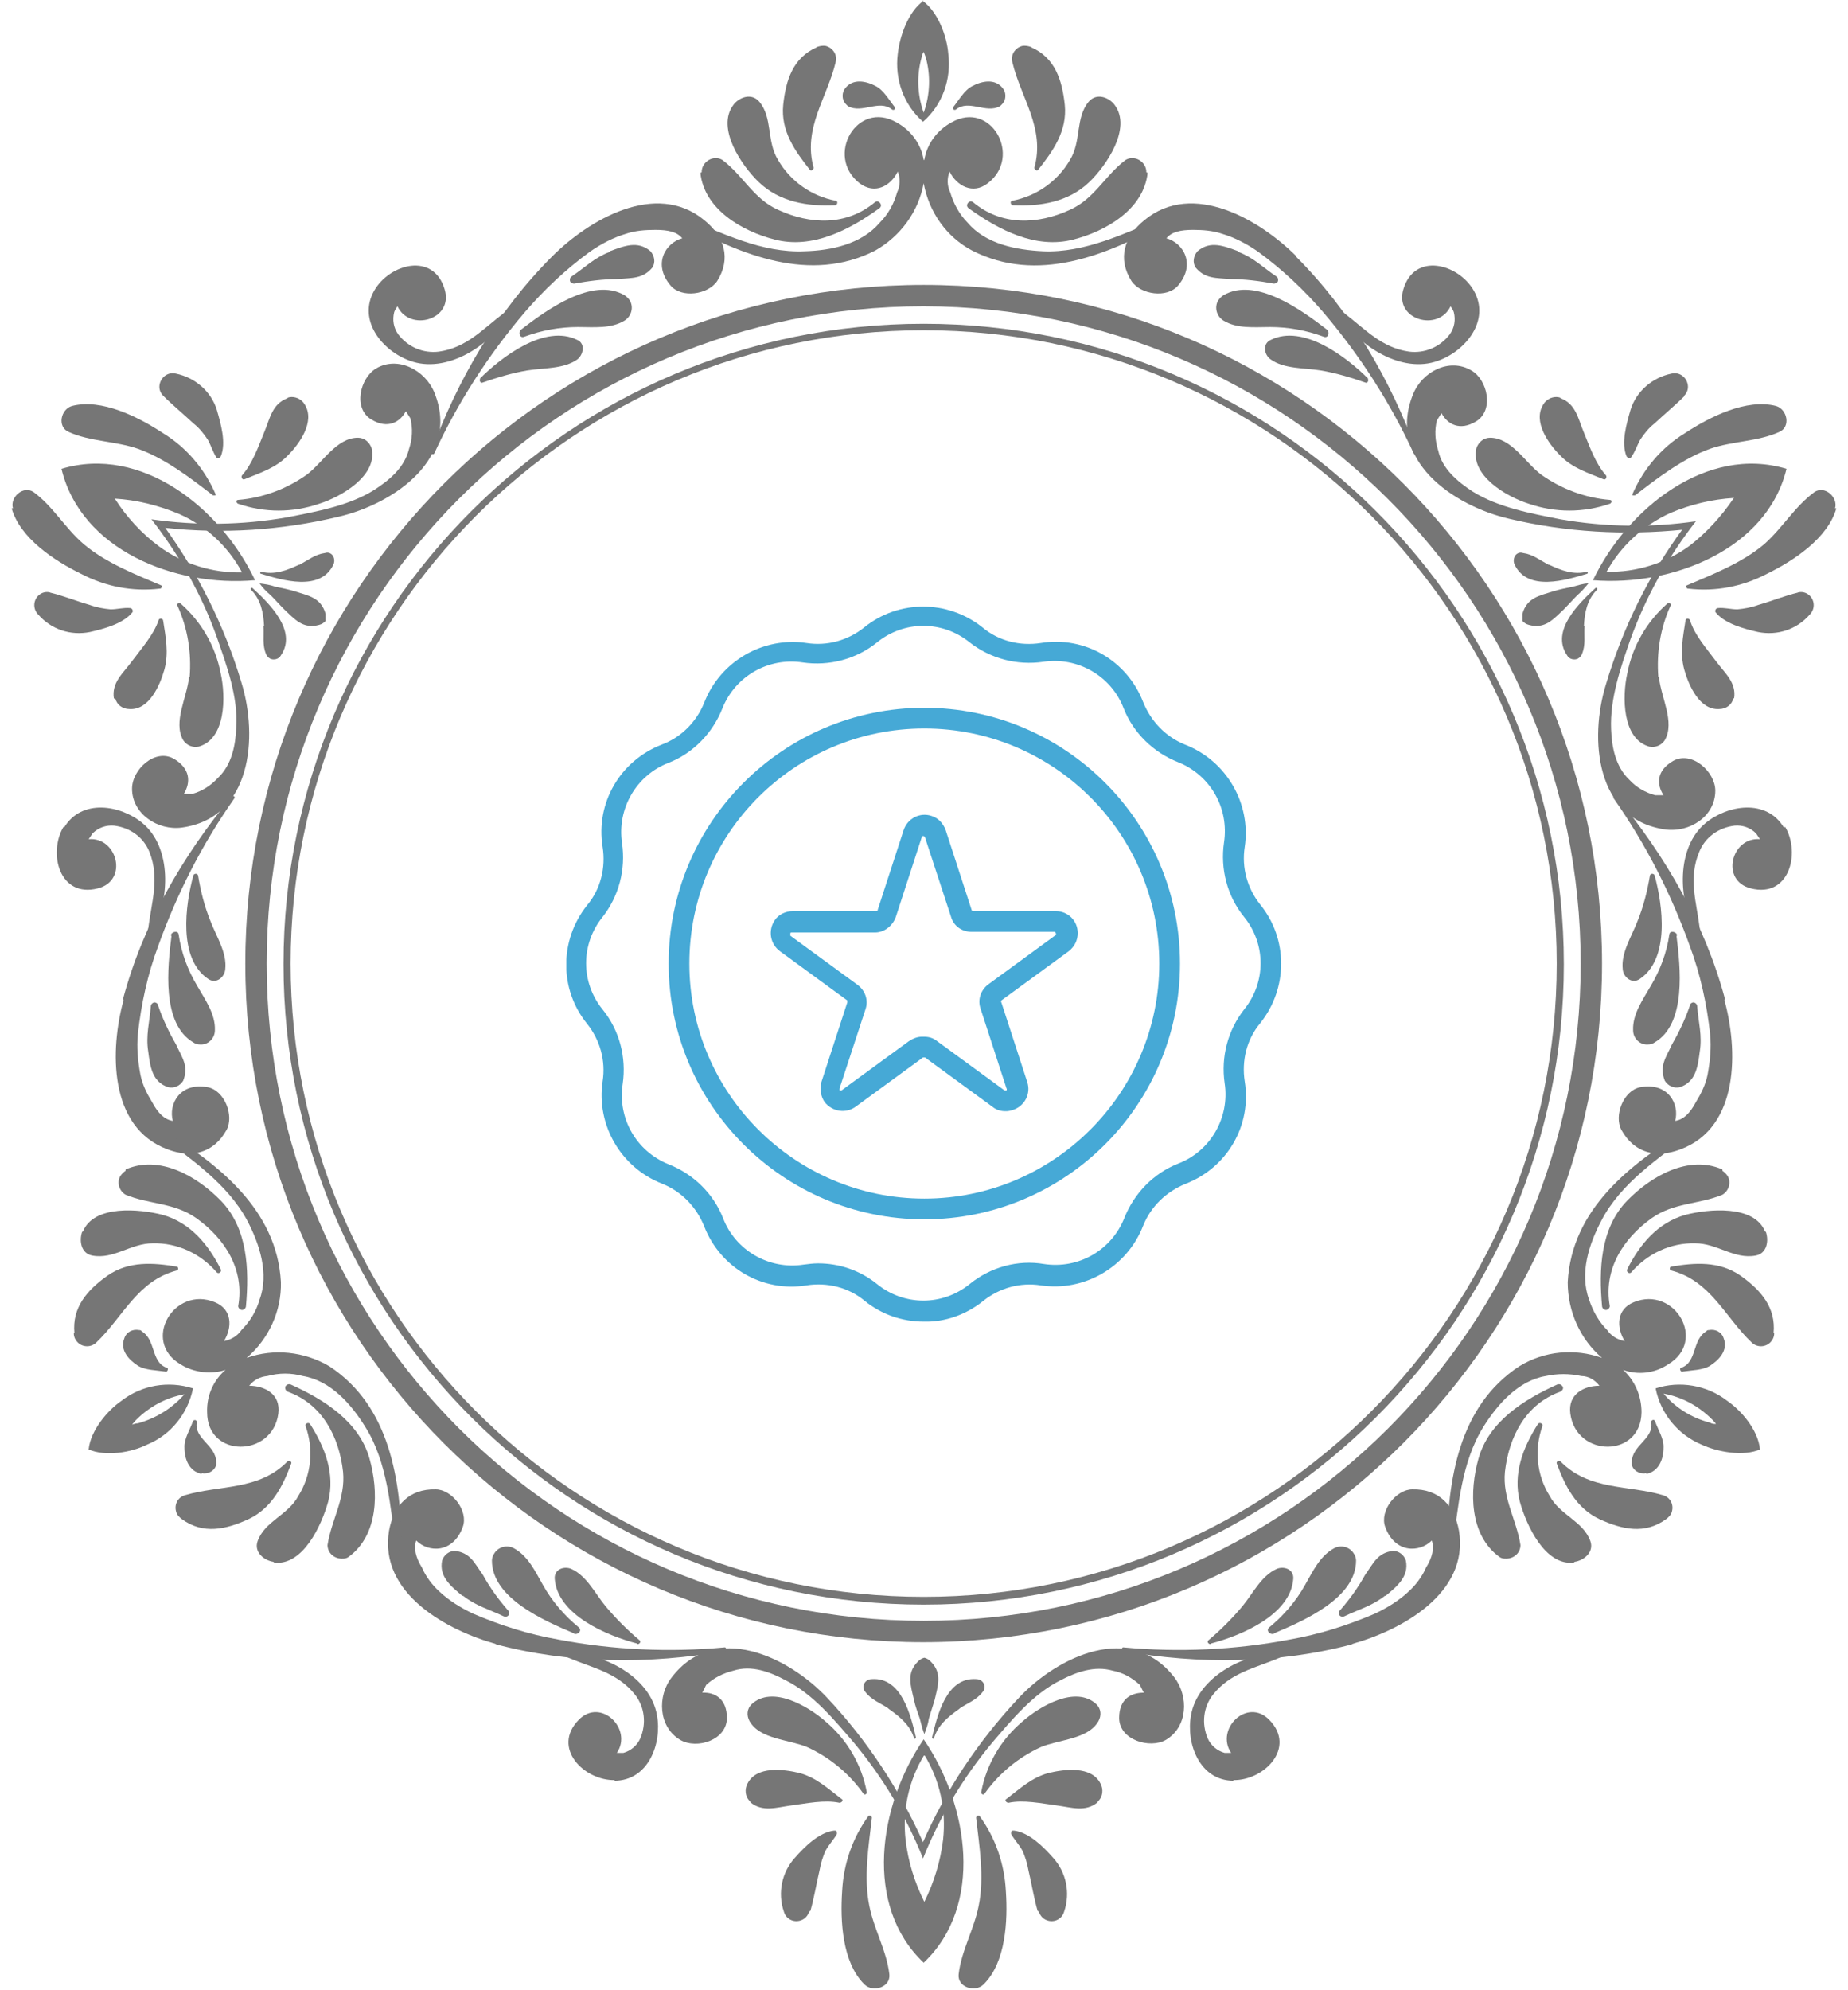 <?xml version="1.0" encoding="UTF-8"?>
<svg xmlns="http://www.w3.org/2000/svg" version="1.1" xmlns:xlink="http://www.w3.org/1999/xlink" viewBox="0 0 285.5 307.3">
  <!-- Generator: Adobe Illustrator 29.2.1, SVG Export Plug-In . SVG Version: 2.1.0 Build 116)  -->
  <defs>
    <style>
      .st0 {
        fill: none;
      }

      .st1 {
        fill: #767676;
      }

      .st2 {
        fill: #46a9d6;
      }

      .st3 {
        clip-path: url(#clippath);
      }
    </style>
    <clipPath id="clippath">
      <rect class="st0" x="87.5" y="93.6" width="110.5" height="110.5"/>
    </clipPath>
  </defs>
  <g id="Frame">
    <g id="Group_878">
      <g id="Group_863">
        <path id="Path_457" class="st1" d="M25.4,81.5c9,1,18.1.4,26.9-1.7,8.6-2,18.9-9.1,14.8-19.2-1.4-3.4-5.6-5.7-9-3.7-2.5,1.5-3.6,6.2-.7,7.9,2.5,1.5,4.4.4,5.3-1.3l.7,1.1c.4,1.6.3,3.2-.2,4.7-.7,2.9-3,4.8-5.3,6.3-3.9,2.5-9,3.4-13.6,4.3-6.9,1.2-13.9,1.3-20.9.3,4.3,5.5,7.8,11.7,10.1,18.2,1.5,4.3,3.3,9.2,3,13.9-.1,2.8-.7,5.8-2.8,7.8-1.1,1.2-2.5,2.1-4,2.5h-1.3c1.1-1.8,1-3.9-1.5-5.4-2.9-1.7-6.5,1.6-6.5,4.6,0,3.9,4,6.5,7.7,6,10.8-1.5,11.8-14,9.2-22.4-2.6-8.7-6.7-16.9-12-24.2"/>
        <path id="Path_458" class="st1" d="M260.1,81.5c-5.4,7.3-9.4,15.5-12,24.2-2.6,8.4-1.6,20.9,9.2,22.4,3.7.5,7.7-2,7.7-6,0-2.9-3.6-6.2-6.5-4.6-2.6,1.5-2.6,3.6-1.5,5.3h-1.3c-1.5-.4-2.9-1.2-4-2.4-2.1-2-2.7-5-2.8-7.8-.2-4.7,1.5-9.6,3-13.9,2.4-6.6,5.8-12.7,10.1-18.2-6.9,1-14,.9-20.9-.3-4.5-.9-9.6-1.8-13.6-4.3-2.3-1.5-4.7-3.5-5.3-6.3-.5-1.5-.6-3.2-.2-4.7l.7-1.1c.9,1.7,2.8,2.8,5.3,1.3,2.9-1.7,1.8-6.5-.7-7.9-3.4-2-7.6.2-9,3.7-4.1,10.1,6.2,17.2,14.8,19.2,8.8,2.1,17.9,2.6,26.9,1.7"/>
        <path id="Path_459" class="st1" d="M142.7,284.7c-3.7-8.3-8.7-15.9-14.9-22.5-6-6.4-17.4-11.8-24-3.2-2.3,2.9-2.1,7.7,1.3,9.7,2.6,1.5,7.2,0,7.2-3.4,0-2.9-1.8-4-3.8-3.9.2-.4.4-.8.6-1.2,1.2-1.1,2.6-1.8,4.2-2.2,2.8-.9,5.7.2,8.1,1.5,4.2,2.1,7.5,6.1,10.5,9.6,4.5,5.4,8.1,11.4,10.7,17.9,2.6-6.5,6.2-12.5,10.7-17.9,3-3.5,6.3-7.5,10.5-9.6,2.5-1.3,5.3-2.3,8.1-1.5,1.6.3,3,1.1,4.2,2.2.2.4.4.8.6,1.2-2,0-3.8,1-3.8,3.9,0,3.4,4.7,4.8,7.2,3.4,3.4-2,3.6-6.7,1.3-9.7-6.7-8.6-18-3.2-24,3.2-6.2,6.6-11.3,14.2-14.9,22.5"/>
        <path id="Path_460" class="st1" d="M17.7,77c3.4.2,6.6,1,9.8,2.3,4.2,1.8,7.7,5,9.9,9.1-4.6.1-9.1-1.3-12.8-4-2.7-2-5-4.5-6.8-7.3M267.8,77c-1.9,2.8-4.2,5.3-6.8,7.3-3.7,2.7-8.2,4.1-12.8,4,2.2-4,5.7-7.2,9.9-9.1,3.1-1.3,6.4-2.1,9.8-2.3M142.8,293.7c-1.5-3-2.5-6.2-2.9-9.6-.5-4.6.5-9.2,2.9-13.1,2.4,3.9,3.4,8.5,2.9,13.1-.4,3.3-1.4,6.6-2.9,9.6M39.4,89.6c-5.3-11.2-17.6-20.9-29.9-17.2,3,12.5,17.5,18.3,29.9,17.2M246.1,89.6c12.3,1,26.9-4.8,29.9-17.2-12.3-3.7-24.6,6.1-29.9,17.2M142.7,268.6c-7,10.2-9.3,25.7,0,34.5,9.3-8.8,7-24.3,0-34.5"/>
        <path id="Path_461" class="st1" d="M46.2,87.2c-1.9.9-3.8,1.6-5.8,1.1,0,0-.2,0-.2.1s0,.2.1.2h0c3.3,1,9.2,2.8,11.2-1.4.3-.6.1-1.4-.4-1.7-.3-.2-.6-.2-.9-.1-1.5.2-2.6,1.1-3.9,1.8"/>
        <path id="Path_462" class="st1" d="M137.3,263.9c1.7,1.2,3.3,2.5,3.9,4.5,0,0,.1.2.2.1,0,0,.1-.1.1-.2-.8-3.4-2.2-9.3-6.8-9-.7,0-1.3.5-1.3,1.2,0,.3.1.6.3.8.9,1.2,2.3,1.7,3.5,2.5"/>
        <path id="Path_463" class="st1" d="M244.7,96.7c.1-2.1.5-4.1,2-5.6.2-.2,0-.4-.2-.3-2.5,2.3-7,6.6-4.4,10.4.3.6,1.1.8,1.7.5.3-.2.5-.4.6-.7.6-1.4.3-2.8.4-4.3"/>
        <path id="Path_464" class="st1" d="M239.3,87.2c1.9.9,3.8,1.6,5.8,1.1,0,0,.2,0,.2.1,0,0,0,.2-.1.2h0c-3.3,1-9.2,2.8-11.2-1.4-.3-.6-.1-1.4.4-1.7.3-.2.6-.2.9-.1,1.5.2,2.6,1.1,3.9,1.8"/>
        <path id="Path_465" class="st1" d="M40.8,96.7c-.1-2.1-.5-4.1-2-5.6-.2-.2,0-.4.2-.3,2.5,2.3,7,6.6,4.4,10.4-.3.6-1.1.8-1.7.5-.3-.2-.5-.4-.6-.7-.6-1.4-.3-2.8-.4-4.3"/>
        <path id="Path_466" class="st1" d="M148.2,263.9c-1.7,1.2-3.3,2.5-3.9,4.5,0,0-.1.2-.2.1,0,0-.1-.1-.1-.2.8-3.4,2.2-9.3,6.8-9,.7,0,1.3.5,1.3,1.2,0,.3-.1.6-.3.8-.9,1.2-2.3,1.7-3.5,2.5"/>
        <path id="Path_467" class="st1" d="M85.3,39.6c-8.5,8.5-14.6,19-18.7,30.2-.1.3.4.5.5.2,3.6-7.8,8.3-15.1,13.9-21.7,3-3.5,6.4-6.7,10.1-9.4,1.7-1.2,3.6-2.2,5.6-2.8,1.5-.5,3-.6,4.6-.6,1.9,0,3.3.3,4.1,1.3-2.6.7-4.6,4-1.8,7.3,1.7,2,5.8,1.4,7.2-.7,2.2-3.5,1.1-6.9-2-9.4-7.5-6.2-17.9,0-23.5,5.6"/>
        <path id="Path_468" class="st1" d="M76.5,253.9c11.6,3.1,23.7,3.1,35.5,1.1.3,0,.2-.6,0-.6-8.6.8-17.3.4-25.7-1.2-4.6-.8-9-2.2-13.2-4-1.9-.9-3.7-2-5.2-3.4-1.1-1-2.1-2.3-2.7-3.7-1-1.6-1.3-3-.9-4.2,1.9,1.9,5.7,2,7.2-2.1.9-2.5-1.7-5.8-4.2-5.8-4.1-.1-6.5,2.5-7.2,6.4-1.6,9.7,9,15.4,16.6,17.5"/>
        <path id="Path_469" class="st1" d="M266.5,154.3c-3.1-11.6-9.2-22.1-16.8-31.3-.2-.2-.6,0-.4.3,5,7.1,8.9,14.8,11.8,22.9,1.6,4.3,2.6,8.9,3.1,13.5.2,2.1,0,4.2-.4,6.3-.3,1.5-1,2.9-1.8,4.2-.9,1.7-1.9,2.7-3.2,2.9.7-2.6-1.1-6-5.4-5.2-2.6.5-4.1,4.4-2.9,6.6,2,3.6,5.4,4.4,9.1,3,9.2-3.4,8.9-15.5,6.8-23.1"/>
        <path id="Path_470" class="st1" d="M200.2,39.6c8.5,8.5,14.6,19,18.7,30.2.1.3-.4.5-.5.2-3.6-7.8-8.3-15.1-13.9-21.7-3-3.5-6.4-6.7-10.1-9.4-1.7-1.2-3.6-2.2-5.6-2.8-1.5-.5-3-.6-4.5-.6-1.9,0-3.3.3-4.1,1.3,2.6.7,4.6,4,1.8,7.3-1.7,2-5.8,1.4-7.2-.7-2.2-3.5-1.1-6.9,2-9.4,7.5-6.2,17.9,0,23.5,5.6"/>
        <path id="Path_471" class="st1" d="M19,154.3c3.1-11.6,9.2-22.1,16.8-31.3.2-.2.6,0,.4.3-5,7.1-8.9,14.8-11.8,22.9-1.6,4.3-2.6,8.9-3.1,13.5-.2,2.1,0,4.2.4,6.3.3,1.5,1,2.9,1.8,4.2.9,1.7,1.9,2.7,3.2,2.9-.7-2.6,1.1-6,5.4-5.2,2.6.5,4.1,4.4,2.9,6.6-2,3.6-5.4,4.4-9.1,3-9.2-3.4-8.9-15.5-6.8-23.1"/>
        <path id="Path_472" class="st1" d="M209,253.9c-11.6,3.1-23.7,3.1-35.5,1.1-.3,0-.2-.6,0-.6,8.6.8,17.3.4,25.7-1.2,4.6-.8,9-2.2,13.2-4,1.9-.9,3.7-2,5.2-3.4,1.1-1,2.1-2.3,2.7-3.7,1-1.6,1.3-3,.9-4.2-1.9,1.9-5.7,2-7.2-2.1-.9-2.5,1.7-5.8,4.2-5.8,4.1-.1,6.5,2.5,7.2,6.4,1.6,9.7-9,15.4-16.6,17.5"/>
        <path id="Path_473" class="st1" d="M142.7,24.7c-.4-2.5-2-4.6-4.2-5.8-6.1-3.5-11.1,5.2-5.7,9.4,2.4,1.8,4.8.4,5.9-1.8.4,1,.4,2.2-.1,3.2-.5,1.8-1.4,3.4-2.7,4.7-2.8,3.3-7.5,4.3-11.6,4.4-6.6.3-12.7-2.8-18.6-5.2-.5-.2-.8.6-.3.8,9.1,5,19.8,9.4,29.8,4.3,3.9-2.2,6.7-6,7.5-10.4.8,4.4,3.5,8.3,7.5,10.4,10,5.1,20.7.8,29.8-4.3.4-.2.1-1-.3-.8-5.9,2.4-12.1,5.5-18.6,5.2-4.1-.2-8.8-1.1-11.6-4.4-1.3-1.3-2.2-3-2.7-4.7-.5-1-.5-2.2-.1-3.2,1.1,2.2,3.6,3.6,5.9,1.8,5.4-4.1.5-12.9-5.6-9.4-2.2,1.2-3.8,3.3-4.2,5.8"/>
        <path id="Path_474" class="st1" d="M250.6,211.5c2.4.9,5,.6,7.1-.8,6.1-3.6,1-12.2-5.3-9.6-2.7,1.1-2.7,3.9-1.4,6-1.1-.2-2.1-.8-2.7-1.7-1.3-1.3-2.2-2.9-2.8-4.7-1.5-4.1,0-8.6,1.9-12.2,3-5.8,8.8-9.6,13.9-13.5.4-.3-.1-.9-.5-.7-8.9,5.4-18,12.4-18.6,23.7,0,4.5,1.9,8.8,5.3,11.7-4.2-1.5-8.9-1.1-12.8,1.3-9.4,6.2-11,17.5-11.2,28,0,.5.8.6.9.1.9-6.3,1.3-13.2,4.8-18.8,2.2-3.5,5.4-7.1,9.6-7.8,1.8-.4,3.7-.4,5.5,0,1.1,0,2.1.6,2.8,1.5-2.4,0-4.9,1.3-4.5,4.3.9,6.8,10.9,6.9,11-.2,0-2.5-1-4.9-2.9-6.6"/>
        <path id="Path_475" class="st1" d="M34.9,211.5c-1.9,1.6-3,4-2.9,6.6,0,7.1,10.1,7,11,.2.4-3-2.1-4.3-4.5-4.3.7-.9,1.7-1.4,2.8-1.5,1.8-.5,3.7-.5,5.5,0,4.3.7,7.5,4.4,9.6,7.8,3.5,5.5,3.9,12.5,4.8,18.8,0,.5.9.4.9-.1-.2-10.4-1.8-21.8-11.2-28-3.9-2.3-8.6-2.8-12.8-1.3,3.4-2.9,5.4-7.2,5.3-11.7-.6-11.2-9.7-18.3-18.6-23.7-.4-.3-.9.4-.5.7,5,3.9,10.8,7.7,13.9,13.5,1.9,3.6,3.4,8.2,1.9,12.2-.5,1.8-1.5,3.4-2.8,4.7-.6.9-1.6,1.5-2.7,1.7,1.3-2.1,1.3-4.9-1.4-6-6.3-2.6-11.4,6-5.3,9.6,2.1,1.3,4.8,1.6,7.1.8"/>
        <path id="Path_476" class="st1" d="M142.7.1c-2.4,1.7-3.7,5.5-4,8.2-.5,3.9.9,7.9,3.9,10.5,0,0,0,0,0,0,0,0,0,0,0,0,3-2.6,4.4-6.6,3.9-10.5-.2-2.7-1.6-6.5-4-8.2M271.9,223.8c-.3-3-2.9-6-5.1-7.5-3.1-2.4-7.3-3.1-11-1.9,0,0,0,0,0,0,0,0,0,0,0,.1.8,3.9,3.5,7.1,7.1,8.6,2.4,1.1,6.4,1.9,9.1.7M13.6,223.8c2.7,1.2,6.7.5,9.1-.7,3.7-1.5,6.3-4.8,7.1-8.6,0,0,0,0,0-.1,0,0,0,0,0,0-3.8-1.2-7.9-.5-11,1.9-2.2,1.5-4.8,4.6-5.1,7.5M142.7,17.4c-1-2.8-1.1-5.8-.3-8.6,0-.3.2-.6.3-.8.1.3.2.5.3.8.8,2.8.7,5.8-.3,8.6M256.9,215.2c2.9.5,5.5,1.9,7.6,4,.2.2.4.4.6.7-.3,0-.6,0-.9-.2-2.8-.7-5.4-2.3-7.3-4.6M28.6,215.2c-1.9,2.2-4.4,3.8-7.3,4.6-.3,0-.6.1-.9.2.2-.2.4-.5.6-.7,2.1-2.1,4.7-3.5,7.6-4"/>
        <path id="Path_477" class="st1" d="M130.7,13.5c-.7.7-.7,1.9,0,2.6,0,0,.2.2.3.3,2.2,1.2,4.8-1.1,6.8.5.1.1.3.1.4,0,.1-.1.1-.3,0-.4-.8-1-1.7-2.6-2.9-3.2-1.5-.8-3.5-1.2-4.7.3"/>
        <path id="Path_478" class="st1" d="M31.2,227.5c1,.2,2-.4,2.2-1.3,0-.1,0-.3,0-.4,0-2.6-3.4-3.6-3-6.1,0-.2,0-.3-.2-.4-.2,0-.3,0-.4.2-.4,1.2-1.4,2.7-1.3,4.1,0,1.7.7,3.6,2.6,4"/>
        <path id="Path_479" class="st1" d="M266.3,206.7c-.3-1-1.3-1.5-2.3-1.3-.1,0-.3,0-.4.2-2.2,1.3-1.4,4.7-3.8,5.6-.2,0-.3.2-.2.4s.2.3.4.2c1.3-.2,3.1-.2,4.2-.9,1.4-.9,2.8-2.4,2.1-4.2"/>
        <path id="Path_480" class="st1" d="M154.8,13.5c.7.7.7,1.9,0,2.6,0,0-.2.2-.3.3-2.2,1.2-4.8-1.1-6.8.5-.1.1-.3.1-.4,0-.1-.1-.1-.3,0-.4.8-1,1.7-2.6,2.9-3.2,1.5-.8,3.5-1.2,4.7.3"/>
        <path id="Path_481" class="st1" d="M19.2,206.7c.3-1,1.3-1.5,2.3-1.3.1,0,.3,0,.4.2,2.2,1.3,1.4,4.7,3.8,5.6.2,0,.3.2.2.4s-.2.3-.4.2c-1.3-.2-3.1-.2-4.2-.9-1.4-.9-2.8-2.4-2.1-4.2"/>
        <path id="Path_482" class="st1" d="M254.3,227.5c-1,.2-2-.4-2.2-1.3,0-.1,0-.3,0-.4,0-2.6,3.4-3.6,3-6.1,0-.2,0-.3.2-.4s.3,0,.4.2h0c.4,1.2,1.4,2.7,1.3,4.1,0,1.7-.7,3.6-2.6,4"/>
        <path id="Path_483" class="st1" d="M108.2,26.7c.6,5.6,6.4,9,11.5,10.3,5.8,1.5,11.5-1.5,16.1-4.8.3-.2.4-.5.2-.8-.2-.3-.5-.4-.8-.2,0,0,0,0,0,0-4.4,3.7-10,3.5-15,1.2-3.8-1.7-5.4-5.3-8.6-7.7-1-.6-2.3-.2-2.9.8-.2.3-.3.7-.3,1.1"/>
        <path id="Path_484" class="st1" d="M53.9,240.4c4.6-3.4,4.6-10.1,3.2-15.1-1.6-5.8-7.1-9.2-12.2-11.5-.3-.1-.6,0-.8.3-.1.3,0,.6.3.8,0,0,0,0,0,0,5.4,1.9,8,7,8.6,12.4.4,4.1-1.8,7.4-2.4,11.3,0,1.2,1,2.1,2.2,2.1.4,0,.7,0,1.1-.3"/>
        <path id="Path_485" class="st1" d="M266.1,180.6c-5.2-2.3-11,1-14.7,4.8-4.2,4.3-4.4,10.7-3.9,16.3,0,.3.3.6.6.6.3,0,.6-.3.6-.6,0,0,0,0,0,0-1-5.6,2-10.4,6.5-13.6,3.4-2.4,7.3-2.1,10.9-3.6,1-.6,1.4-1.9.8-2.9-.2-.3-.5-.6-.8-.8"/>
        <path id="Path_486" class="st1" d="M177.3,26.7c-.6,5.6-6.4,9-11.5,10.3-5.8,1.5-11.5-1.5-16.1-4.8-.3-.2-.4-.5-.2-.8s.5-.4.8-.2c0,0,0,0,0,0,4.4,3.7,10,3.5,15,1.2,3.8-1.7,5.4-5.3,8.6-7.7,1-.6,2.3-.2,2.9.8.2.3.3.7.3,1.1"/>
        <path id="Path_487" class="st1" d="M19.4,180.6c5.2-2.3,11,1,14.7,4.8,4.2,4.3,4.4,10.7,3.9,16.3,0,.3-.3.6-.6.6s-.6-.3-.6-.6c0,0,0,0,0,0,1-5.6-2-10.4-6.5-13.6-3.4-2.4-7.3-2.1-10.9-3.6-1-.6-1.4-1.9-.8-2.9.2-.3.5-.6.8-.8"/>
        <path id="Path_488" class="st1" d="M231.6,240.4c-4.6-3.4-4.6-10.1-3.2-15.1,1.6-5.8,7.1-9.2,12.2-11.5.3-.1.6,0,.8.3s0,.6-.3.8c0,0,0,0,0,0-5.4,1.9-8,7-8.6,12.4-.4,4.1,1.8,7.4,2.4,11.3,0,1.2-1,2.1-2.2,2.1-.4,0-.7,0-1.1-.3"/>
        <path id="Path_489" class="st1" d="M129.2,31.1s0,0,0,0c0,0,0,0,0,0,0,0,0,0,0,0,0,0,0,0,0,0"/>
        <path id="Path_490" class="st1" d="M47.2,220s0,0,0,0c0,0,0,0,0,0s0,0,0,0c0,0,0,0,0,0"/>
        <path id="Path_491" class="st1" d="M251.8,196.6s0,0,0,0c0,0,0,0,0,0h0s0,0,0,0c0,0,0,0,0,0"/>
        <path id="Path_492" class="st1" d="M156.3,31.1s0,0,0,0c0,0,0,0,0,0,0,0,0,0,0,0,0,0,0,0,0,0"/>
        <path id="Path_493" class="st1" d="M33.7,196.6s0,0,0,0c0,0,0,0,0,0h0s0,0,0,0c0,0,0,0,0,0"/>
        <path id="Path_494" class="st1" d="M238.3,220s0,0,0,0c0,0,0,0,0,0s0,0,0,0c0,0,0,0,0,0"/>
        <path id="Path_495" class="st1" d="M113.3,16.2c-2.7,3.6,1.3,9.4,3.9,11.9,3.2,3.1,7.6,3.8,11.8,3.6.4,0,.5-.7.1-.7-3.7-.7-7-3-8.9-6.3-1.8-2.9-.8-6.5-2.9-9-1.2-1.4-3.1-.7-4,.5"/>
        <path id="Path_496" class="st1" d="M42.3,241.3c4.5.6,7.4-5.8,8.4-9.4,1.1-4.3-.5-8.4-2.8-12-.2-.3-.8-.1-.7.3,1.3,3.6.9,7.6-1.1,10.8-1.6,3-5.2,3.9-6.3,7-.6,1.7,1,3,2.5,3.2"/>
        <path id="Path_497" class="st1" d="M272.7,190.2c-1.7-4.2-8.8-3.5-12.3-2.6-4.3,1.2-7.1,4.6-9,8.4-.2.4.3.8.6.5,2.5-2.9,6.1-4.6,9.9-4.5,3.4,0,6,2.5,9.3,1.9,1.8-.3,2.1-2.3,1.6-3.7"/>
        <path id="Path_498" class="st1" d="M172.2,16.2c2.7,3.6-1.3,9.4-3.9,11.9-3.2,3.1-7.6,3.8-11.8,3.6-.4,0-.5-.7-.1-.7,3.7-.7,7-3,8.9-6.3,1.8-2.9.8-6.5,2.9-9,1.2-1.4,3.1-.7,4,.5"/>
        <path id="Path_499" class="st1" d="M12.8,190.2c1.7-4.2,8.8-3.5,12.3-2.6,4.3,1.2,7.1,4.6,9,8.4.2.4-.3.8-.6.5-2.5-2.9-6.1-4.6-9.9-4.5-3.4,0-6,2.5-9.3,1.9-1.8-.3-2.1-2.3-1.6-3.7"/>
        <path id="Path_500" class="st1" d="M243.2,241.3c-4.5.6-7.4-5.8-8.4-9.4-1.1-4.3.5-8.4,2.8-12,.2-.3.8-.1.7.3-1.3,3.6-.9,7.6,1.1,10.8,1.6,3,5.2,3.9,6.3,7,.6,1.7-1,3-2.5,3.2"/>
        <path id="Path_501" class="st1" d="M123.7,24.5s0,0,0,0c0,0,0,0,0,0,0,0,0,0,0,0,0,0,0,0,0,0"/>
        <path id="Path_502" class="st1" d="M44.3,228.1s0,0,0,0c0,0,0,0,0,0h0s0,0,0,0c0,0,0,0,0,0"/>
        <path id="Path_503" class="st1" d="M260.3,195.1s0,0,0,0c0,0,0,0,0,0h0s0,0,0,0c0,0,0,0,0,0"/>
        <path id="Path_504" class="st1" d="M161.8,24.5s0,0,0,0c0,0,0,0,0,0,0,0,0,0,0,0,0,0,0,0,0,0"/>
        <path id="Path_505" class="st1" d="M25.2,195.1s0,0,0,0c0,0,0,0,0,0h0s0,0,0,0c0,0,0,0,0,0"/>
        <path id="Path_506" class="st1" d="M241.2,228.1s0,0,0,0c0,0,0,0,0,0h0s0,0,0,0c0,0,0,0,0,0"/>
        <path id="Path_507" class="st1" d="M126.2,7.3c-3.7,1.6-4.8,5.1-5.2,8.9-.4,4,1.8,7.1,4.1,10,.2.3.6,0,.6-.3-1.7-6.1,2.1-10.8,3.4-16.3.3-1.1-.4-2.2-1.5-2.5-.5-.1-1,0-1.5.2"/>
        <path id="Path_508" class="st1" d="M28.1,234.6c3.3,2.4,6.8,1.6,10.3,0,3.6-1.7,5.3-5.1,6.6-8.6.1-.3-.3-.5-.6-.3-4.4,4.5-10.4,3.6-15.8,5.2-1.1.3-1.7,1.4-1.4,2.5.1.5.5.9.9,1.2"/>
        <path id="Path_509" class="st1" d="M274,205.9c.4-4-2-6.7-5.1-8.9-3.3-2.3-7.1-2-10.7-1.4-.3,0-.3.6,0,.6,6.1,1.6,8.3,7.2,12.4,11.1.8.8,2.1.8,2.9,0,.4-.4.6-.9.6-1.4"/>
        <path id="Path_510" class="st1" d="M159.3,7.3c3.7,1.6,4.8,5.1,5.2,8.9.4,4-1.8,7.1-4.1,10-.2.3-.6,0-.6-.3,1.7-6.1-2.1-10.8-3.4-16.3-.3-1.1.4-2.2,1.5-2.5.5-.1,1,0,1.5.2"/>
        <path id="Path_511" class="st1" d="M11.5,205.9c-.4-4,2-6.7,5.1-8.9,3.3-2.3,7.1-2,10.7-1.4.3,0,.3.6,0,.6-6.1,1.6-8.3,7.2-12.4,11.1-.8.8-2.1.8-2.9,0-.4-.4-.6-.9-.6-1.4"/>
        <path id="Path_512" class="st1" d="M257.4,234.6c-3.3,2.4-6.8,1.6-10.3,0-3.6-1.7-5.3-5.1-6.6-8.6-.1-.3.3-.5.6-.3,4.4,4.5,10.4,3.6,15.8,5.2,1.1.3,1.7,1.4,1.4,2.5-.1.5-.5.9-.9,1.2"/>
        <path id="Path_513" class="st1" d="M57.8,44.9c-2.6,4.6,1.3,9.3,5.5,10.8,5.6,2.1,12.4-2.3,15.1-6.9.2-.3-.2-.7-.5-.5-3.3,2.5-5.8,5.4-10.1,6-2.4.3-4.8-.7-6.3-2.7-.7-1-.9-2.2-.6-3.4.1-.3.3-.6.5-.9,1.9,4,8.7,2.1,7.3-2.6-1.7-5.8-8.5-4-10.9.2"/>
        <path id="Path_514" class="st1" d="M94.9,275c5.3,0,7.4-5.8,6.6-10.1-1-5.9-8.2-9.6-13.6-9.6-.2,0-.3.2-.3.4,0,.1,0,.2.2.3,3.8,1.6,7.6,2.3,10.3,5.7,1.5,1.9,1.8,4.5.8,6.8-.5,1.1-1.5,1.9-2.6,2.2-.3,0-.7,0-1,0,2.5-3.7-2.5-8.6-5.9-5.1-4.2,4.3.8,9.4,5.6,9.3"/>
        <path id="Path_515" class="st1" d="M275.6,127.8c-2.7-4.5-8.7-3.5-12.1-.7-4.6,3.8-4.2,11.9-1.6,16.6.1.2.3.2.5,0,.1,0,.2-.2.2-.3-.5-4.1-1.8-7.7-.1-11.8.9-2.3,3-3.8,5.5-4.1,1.2-.1,2.4.3,3.3,1.2.2.3.4.6.6.9-4.4-.4-6.2,6.4-1.4,7.6,5.9,1.5,7.7-5.4,5.3-9.5"/>
        <path id="Path_516" class="st1" d="M227.7,44.9c2.6,4.6-1.3,9.3-5.5,10.8-5.6,2.1-12.4-2.3-15.1-6.9-.2-.3.2-.7.5-.5,3.3,2.5,5.8,5.4,10.1,6,2.4.3,4.8-.7,6.3-2.7.7-1,.9-2.2.6-3.4-.1-.3-.3-.6-.5-.9-1.9,4-8.7,2.1-7.3-2.6,1.7-5.8,8.5-4,10.9.2"/>
        <path id="Path_517" class="st1" d="M9.9,127.8c2.7-4.5,8.7-3.5,12.1-.7,4.6,3.8,4.2,11.9,1.6,16.6-.1.2-.3.2-.5,0-.1,0-.2-.2-.2-.3.5-4.1,1.8-7.7.2-11.8-.9-2.3-3-3.8-5.5-4.1-1.2-.1-2.4.3-3.3,1.2-.2.3-.4.6-.6.9,4.4-.4,6.2,6.4,1.4,7.6-5.9,1.5-7.7-5.4-5.3-9.5"/>
        <path id="Path_518" class="st1" d="M190.6,275c-5.3,0-7.4-5.8-6.6-10.1,1-5.9,8.2-9.6,13.6-9.6.2,0,.3.2.3.4,0,.1,0,.2-.2.3-3.8,1.6-7.6,2.3-10.3,5.7-1.5,1.9-1.8,4.5-.8,6.8.5,1.1,1.5,1.9,2.6,2.2.3,0,.7,0,1,0-2.5-3.7,2.5-8.6,5.9-5.1,4.2,4.3-.8,9.4-5.6,9.3"/>
        <path id="Path_519" class="st1" d="M47.4,73.3c-3.1,2.2-6.8,3.6-10.6,3.9-.4,0-.3.5,0,.6,4.1,1.4,8.4,1.4,12.5,0,3.5-1.1,9.1-4.4,8.1-8.6-.3-.9-1.1-1.6-2.1-1.6-3.3,0-5.4,3.8-7.9,5.7"/>
        <path id="Path_520" class="st1" d="M124.7,269.8c3.5,1.6,6.5,4.1,8.7,7.2.2.3.6,0,.5-.3-.8-4.2-3-8-6.3-10.8-2.7-2.4-8.3-5.7-11.5-2.7-.7.7-.8,1.7-.3,2.6,1.6,2.8,6,2.8,8.9,4"/>
        <path id="Path_521" class="st1" d="M256.2,104.6c-.3-3.8.3-7.6,1.9-11.1.1-.3-.3-.5-.5-.3-3.2,2.8-5.4,6.6-6.2,10.8-.8,3.6-.8,10.1,3.4,11.3.9.2,1.9-.2,2.4-1,1.6-2.8-.6-6.6-.9-9.7"/>
        <path id="Path_522" class="st1" d="M238.1,73.3c3.1,2.2,6.8,3.6,10.6,3.9.4,0,.3.5,0,.6-4.1,1.4-8.4,1.4-12.5,0-3.5-1.1-9.1-4.4-8.1-8.6.3-.9,1.1-1.6,2.1-1.6,3.3,0,5.4,3.8,7.9,5.7"/>
        <path id="Path_523" class="st1" d="M29.3,104.6c.3-3.8-.3-7.6-1.9-11.1-.1-.3.3-.5.5-.3,3.2,2.8,5.4,6.6,6.2,10.8.8,3.6.8,10.1-3.4,11.3-.9.2-1.9-.2-2.4-1-1.6-2.8.6-6.6.9-9.7"/>
        <path id="Path_524" class="st1" d="M160.8,269.8c-3.5,1.6-6.5,4.1-8.7,7.2-.2.3-.6,0-.5-.3.8-4.2,3-8,6.3-10.8,2.7-2.4,8.3-5.7,11.5-2.7.7.7.8,1.7.3,2.6-1.6,2.8-6,2.8-8.9,4"/>
        <path id="Path_525" class="st1" d="M11.1,62.7c-1.7.5-2.3,3.2-.5,4,3.3,1.5,7.2,1.4,10.7,2.6,4.2,1.5,8.1,4.5,11.6,7.2.1,0,.3,0,.4,0,0,0,0-.1,0-.2-1.7-3.9-4.5-7.2-8.1-9.4-3.8-2.5-9.5-5.4-14.1-4.2"/>
        <path id="Path_526" class="st1" d="M133.6,306.5c1.3,1.2,4,.4,3.8-1.6-.4-3.6-2.4-7-3.1-10.6-.9-4.4-.1-9.2.4-13.6,0-.1-.1-.3-.3-.3,0,0-.1,0-.2,0-2.5,3.4-3.9,7.5-4.1,11.7-.3,4.5,0,10.9,3.4,14.3"/>
        <path id="Path_527" class="st1" d="M283.5,78.5c.5-1.7-1.6-3.6-3.2-2.5-3,2.2-4.9,5.5-7.7,8-3.4,2.9-8,4.7-12,6.4-.1,0-.2.2,0,.4,0,0,0,.1.2.1,4.2.5,8.4-.3,12.2-2.3,4.1-2,9.4-5.5,10.7-10.1"/>
        <path id="Path_528" class="st1" d="M274.4,62.7c1.7.5,2.3,3.2.5,4-3.3,1.5-7.2,1.4-10.7,2.6-4.2,1.5-8.1,4.5-11.6,7.2-.1,0-.3,0-.4,0,0,0,0-.1,0-.2,1.7-3.9,4.5-7.2,8.1-9.4,3.8-2.5,9.5-5.4,14.1-4.2"/>
        <path id="Path_529" class="st1" d="M2,78.5c-.5-1.7,1.6-3.6,3.2-2.5,3,2.2,4.8,5.5,7.7,8,3.4,2.9,8,4.7,12,6.4.1,0,.2.2,0,.4,0,0,0,.1-.2.1-4.2.5-8.4-.3-12.2-2.3-4.1-2-9.4-5.5-10.7-10.1"/>
        <path id="Path_530" class="st1" d="M151.9,306.5c-1.3,1.2-4,.4-3.8-1.6.4-3.6,2.4-7,3.1-10.6.9-4.4.1-9.2-.4-13.6,0-.1.1-.3.3-.3,0,0,.1,0,.2,0,2.5,3.4,3.9,7.5,4.1,11.7.3,4.5,0,10.9-3.4,14.3"/>
        <path id="Path_531" class="st1" d="M44.4,61.5c-2.4.9-2.7,3.2-3.6,5.3-.9,2.2-1.8,4.8-3.4,6.6-.2.2,0,.8.4.6,2.4-1,4.8-1.7,6.7-3.7,1.8-1.8,4.2-5.2,2.6-7.8-.5-.9-1.6-1.4-2.6-1.1"/>
        <path id="Path_532" class="st1" d="M115.9,278.3c1.9,1.6,4.1.8,6.4.5,2.3-.3,5.1-.9,7.4-.4.3,0,.7-.4.3-.6-2.1-1.6-3.9-3.3-6.5-4-2.5-.6-6.6-1.1-8,1.6-.5.9-.4,2.1.4,2.8"/>
        <path id="Path_533" class="st1" d="M267.9,107.9c.4-2.5-1.4-3.9-2.8-5.8-1.4-1.9-3.3-4-4-6.3-.1-.3-.6-.4-.7,0-.4,2.6-.9,5-.2,7.6.7,2.5,2.4,6.3,5.4,6.1,1.1,0,2-.7,2.2-1.7"/>
        <path id="Path_534" class="st1" d="M241.1,61.5c2.4.9,2.7,3.2,3.6,5.3.9,2.2,1.8,4.8,3.4,6.6.2.2,0,.8-.4.6-2.4-1-4.8-1.7-6.7-3.7-1.8-1.8-4.2-5.2-2.6-7.8.5-.9,1.6-1.4,2.6-1.1"/>
        <path id="Path_535" class="st1" d="M17.6,107.9c-.4-2.5,1.4-3.9,2.8-5.8,1.4-1.9,3.3-4,4.1-6.3,0-.3.6-.4.7,0,.4,2.6.9,5,.2,7.6-.7,2.5-2.4,6.3-5.4,6.1-1.1,0-2-.7-2.2-1.7"/>
        <path id="Path_536" class="st1" d="M169.6,278.3c-1.9,1.6-4.1.8-6.4.5-2.3-.3-5.1-.9-7.4-.4-.3,0-.7-.4-.3-.6,2.1-1.6,3.9-3.3,6.5-4,2.5-.6,6.6-1.1,8,1.6.5.9.4,2.1-.4,2.8"/>
        <path id="Path_537" class="st1" d="M25.2,61.1c1.5,1.5,3.1,2.8,4.7,4.3.9.7,1.6,1.6,2.2,2.5.5.9.8,1.9,1.3,2.7.1.2.3.2.5.1,0,0,.1-.1.2-.2.9-2.1,0-5.1-.6-7.2-.9-2.9-3.4-5-6.3-5.6-1.1-.3-2.2.4-2.5,1.5-.2.7,0,1.4.5,1.9"/>
        <path id="Path_538" class="st1" d="M125.2,295.1c.6-2.1.9-4.1,1.4-6.2.2-1.1.5-2.2,1-3.2.5-.9,1.2-1.6,1.7-2.5,0-.2,0-.4-.2-.5,0,0-.2,0-.3,0-2.3.3-4.5,2.5-6,4.2-2,2.2-2.7,5.4-1.7,8.3.3,1.1,1.4,1.7,2.5,1.4.7-.2,1.2-.7,1.4-1.4"/>
        <path id="Path_539" class="st1" d="M277.8,91.5c-2.1.5-4,1.3-6.1,1.9-1.1.4-2.2.6-3.3.7-1,0-2-.3-3-.2-.2,0-.4.2-.4.4,0,0,0,.2,0,.2,1.4,1.8,4.4,2.6,6.6,3.1,3,.6,6-.4,8-2.7.8-.8.8-2.1,0-2.9-.5-.5-1.2-.7-1.9-.5"/>
        <path id="Path_540" class="st1" d="M260.3,61.1c-1.5,1.5-3.1,2.8-4.7,4.3-.9.7-1.6,1.6-2.2,2.5-.5.9-.8,1.9-1.4,2.7-.1.2-.3.2-.5.1,0,0-.1-.1-.2-.2-.9-2.1,0-5.1.6-7.2.9-2.9,3.4-5,6.3-5.6,1.1-.3,2.2.4,2.5,1.5.2.7,0,1.4-.5,1.9"/>
        <path id="Path_541" class="st1" d="M7.7,91.5c2.1.5,4,1.3,6.1,1.9,1.1.4,2.2.6,3.3.7,1,0,2-.3,3-.2.2,0,.4.2.4.4,0,0,0,.2,0,.2-1.4,1.8-4.4,2.6-6.6,3.1-3,.6-6-.4-8-2.7-.8-.8-.8-2.1,0-2.9.5-.5,1.2-.7,1.9-.5"/>
        <path id="Path_542" class="st1" d="M160.3,295.1c-.6-2.1-.9-4.1-1.4-6.2-.2-1.1-.5-2.2-1-3.2-.5-.9-1.2-1.6-1.7-2.5,0-.2,0-.4.2-.5,0,0,.2,0,.3,0,2.3.3,4.5,2.5,6,4.2,2,2.2,2.7,5.4,1.7,8.3-.3,1.1-1.4,1.7-2.5,1.4-.7-.2-1.2-.7-1.4-1.4"/>
        <path id="Path_543" class="st1" d="M50.3,95.9c0-.4,0-.7,0-1.1-.7-2.5-2.6-2.8-4.8-3.5-1-.3-2-.5-3-.7-.8-.3-1.6-.4-2.4-.5.5.7,1.1,1.3,1.7,1.8.7.7,1.4,1.5,2.1,2.2,1.6,1.5,2.9,3.1,5.4,2.4.4-.1.7-.3,1-.6"/>
        <path id="Path_544" class="st1" d="M235.2,95.9c.3.3.6.5,1,.6,2.5.7,3.8-.9,5.4-2.4.7-.7,1.4-1.5,2.1-2.2.6-.5,1.2-1.2,1.7-1.8-.8,0-1.6.3-2.4.5-1,.2-2,.4-3,.7-2.2.7-4.1,1-4.8,3.5,0,.4,0,.7,0,1.1"/>
        <path id="Path_545" class="st1" d="M142.8,256c-.4.1-.7.3-1,.6-1.8,1.8-1.1,3.7-.6,5.9.2,1,.6,2,.9,2.9.2.8.4,1.6.7,2.4.3-.8.6-1.6.7-2.4.3-1,.6-1.9.9-2.9.5-2.2,1.2-4.1-.6-5.9-.3-.3-.6-.5-1-.6"/>
        <path id="Path_546" class="st1" d="M74.2,58.5c-.2.2,0,.7.3.6,2.3-.8,4.6-1.5,7-1.9,2.5-.4,5.6-.2,7.7-1.7.9-.7,1.3-2.4,0-3-5-2.5-11.7,2.6-15.1,6"/>
        <path id="Path_547" class="st1" d="M98.5,253.9c.3,0,.6-.4.3-.6-1.9-1.6-3.6-3.3-5.2-5.2-1.6-1.9-2.9-4.7-5.3-5.8-1.1-.5-2.7,0-2.6,1.5.4,5.6,8.1,8.8,12.7,10"/>
        <path id="Path_548" class="st1" d="M255.6,135.2c0-.3-.6-.4-.7,0-.4,2.4-1,4.8-1.9,7-.9,2.4-2.6,4.9-2.3,7.5.1,1.2,1.4,2.3,2.6,1.5,4.7-3.1,3.6-11.4,2.3-16.1"/>
        <path id="Path_549" class="st1" d="M211.3,58.5c.2.2,0,.7-.3.6-2.3-.8-4.6-1.5-7-1.9-2.5-.4-5.6-.2-7.7-1.7-1-.7-1.3-2.4,0-3,5-2.5,11.7,2.6,15.1,6"/>
        <path id="Path_550" class="st1" d="M29.9,135.2c0-.3.6-.4.7,0,.4,2.4,1,4.8,1.9,7,.9,2.4,2.6,4.9,2.3,7.5-.1,1.2-1.4,2.3-2.6,1.5-4.7-3.1-3.6-11.4-2.3-16.1"/>
        <path id="Path_551" class="st1" d="M187,253.9c-.3,0-.6-.4-.3-.6,1.9-1.6,3.6-3.3,5.2-5.2,1.6-1.9,2.9-4.7,5.3-5.8,1.1-.5,2.7,0,2.6,1.5-.4,5.6-8.1,8.8-12.7,10"/>
        <path id="Path_552" class="st1" d="M80.5,50.9c-.5.4-.2,1.4.5,1.1,2.7-1,5.5-1.5,8.3-1.5,2.4,0,5.1.3,7.2-1,1.1-.7,1.4-2.1.8-3.1-.2-.3-.5-.6-.8-.8-5-2.9-12.1,2.3-16,5.3"/>
        <path id="Path_553" class="st1" d="M88.7,252.3c.6.2,1.3-.5.7-1-2.2-1.8-4.1-4-5.5-6.5-1.2-2.1-2.3-4.5-4.5-5.7-1.1-.6-2.5-.2-3.1.9-.2.3-.3.7-.3,1,0,5.8,8.1,9.3,12.6,11.2"/>
        <path id="Path_554" class="st1" d="M259.1,144.5c0-.6-1.1-.9-1.2-.2-.4,2.8-1.4,5.5-2.9,8-1.2,2.1-2.8,4.3-2.7,6.8,0,1.3,1.1,2.3,2.3,2.2.4,0,.7-.1,1-.3,5-2.9,4-11.7,3.4-16.5"/>
        <path id="Path_555" class="st1" d="M205,50.9c.5.4.2,1.4-.5,1.1-2.7-1-5.5-1.5-8.3-1.5-2.4,0-5.1.3-7.2-1-1.1-.7-1.4-2.1-.8-3.1.2-.3.5-.6.8-.8,5-2.9,12.1,2.3,16,5.3"/>
        <path id="Path_556" class="st1" d="M26.4,144.5c0-.6,1.1-.9,1.2-.2.4,2.8,1.4,5.5,2.9,8,1.2,2.1,2.8,4.3,2.7,6.8,0,1.3-1.1,2.3-2.3,2.2-.4,0-.7-.1-1-.3-5-2.9-4-11.7-3.4-16.5"/>
        <path id="Path_557" class="st1" d="M196.8,252.3c-.6.2-1.3-.5-.7-1,2.2-1.8,4.1-4,5.5-6.5,1.2-2.1,2.3-4.5,4.5-5.7,1.1-.6,2.5-.2,3.1.9.2.3.3.7.3,1,0,5.8-8.1,9.3-12.6,11.2"/>
        <path id="Path_558" class="st1" d="M94.2,38.9c-2.4.9-3.8,2.4-5.9,3.8-.3.2-.3.6-.2.8.1.2.4.3.6.3,2.2-.4,4.5-.7,6.7-.7,2.2-.2,3.9,0,5.4-1.8.5-.8.3-1.8-.3-2.5-2-1.7-4.1-.8-6.3,0"/>
        <path id="Path_559" class="st1" d="M71.5,246.4c2,1.6,4,2.1,6.3,3.2.6.3,1.2-.4.7-.9-1.5-1.7-2.8-3.5-3.9-5.5-1.3-1.8-1.9-3.4-4.3-3.7-.9,0-1.7.6-2,1.5-.5,2.5,1.4,4,3.2,5.5"/>
        <path id="Path_560" class="st1" d="M262.6,162.4c.4-2.5-.2-4.5-.4-7,0-.3-.3-.6-.6-.6-.2,0-.5.2-.5.4-.7,2.1-1.7,4.2-2.8,6.1-.9,2-2,3.3-1.1,5.6.5.8,1.4,1.2,2.3,1,2.5-.8,2.8-3.2,3.1-5.5"/>
        <path id="Path_561" class="st1" d="M191.3,38.9c2.4.9,3.8,2.4,5.9,3.8.3.2.3.6.2.8-.1.2-.4.3-.6.3-2.2-.4-4.5-.7-6.7-.7-2.2-.2-3.9,0-5.4-1.8-.5-.8-.3-1.8.3-2.5,2-1.7,4.1-.8,6.3,0"/>
        <path id="Path_562" class="st1" d="M22.9,162.4c-.4-2.5.2-4.5.4-7,0-.3.3-.6.6-.6.2,0,.5.2.5.4.7,2.1,1.7,4.2,2.8,6.1.9,2,2,3.3,1.1,5.6-.5.8-1.4,1.2-2.3,1-2.5-.8-2.8-3.2-3.1-5.5"/>
        <path id="Path_563" class="st1" d="M214,246.4c-2,1.6-4,2.1-6.3,3.2-.6.3-1.2-.4-.7-.9,1.5-1.7,2.8-3.5,3.9-5.5,1.3-1.8,1.9-3.4,4.3-3.7.9,0,1.7.6,2,1.5.5,2.5-1.4,4-3.2,5.5"/>
        <path id="Path_564" class="st1" d="M142.7,253.6c-57.9,0-104.8-46.9-104.8-104.8,0-57.9,46.9-104.8,104.8-104.8,57.9,0,104.8,46.9,104.8,104.8,0,57.8-46.9,104.7-104.8,104.8M142.7,47.3c-56.1,0-101.5,45.4-101.5,101.5s45.4,101.5,101.5,101.5c56,0,101.5-45.4,101.5-101.5,0-56-45.5-101.4-101.5-101.5"/>
        <path id="Path_565" class="st1" d="M142.7,247.8c-54.6,0-98.9-44.3-98.9-98.9s44.3-98.9,98.9-98.9,98.9,44.3,98.9,98.9h0c0,54.6-44.3,98.9-98.9,98.9M142.7,51c-54,0-97.8,43.8-97.8,97.8s43.8,97.8,97.8,97.8,97.8-43.8,97.8-97.8c0-54-43.8-97.8-97.8-97.8"/>
      </g>
    </g>
  </g>
  <g id="Care">
    <g id="Group_877">
      <g class="st3">
        <g id="Group_876">
          <path id="Path_592" class="st2" d="M142.7,204.1c-3.3,0-6.5-1.1-9.1-3.2-2.5-2.1-5.8-2.9-9-2.4-6.8,1.1-13.3-2.7-15.8-9.1-1.2-3-3.5-5.4-6.5-6.6-6.4-2.5-10.2-9.1-9.2-15.8.5-3.2-.4-6.4-2.4-8.9-4.3-5.3-4.3-12.9,0-18.3,2.1-2.5,2.9-5.8,2.4-9-1.1-6.8,2.7-13.3,9.1-15.8,3-1.1,5.4-3.5,6.6-6.5,2.5-6.4,9.1-10.2,15.8-9.2,3.2.5,6.4-.4,8.9-2.4,5.3-4.3,12.9-4.3,18.3,0,2.5,2.1,5.8,2.9,9,2.4,6.8-1.1,13.3,2.7,15.8,9.1,1.2,3,3.5,5.4,6.5,6.6,6.4,2.5,10.2,9.1,9.2,15.8-.5,3.2.4,6.4,2.4,8.9,4.3,5.3,4.3,12.9,0,18.3-2.1,2.5-2.9,5.8-2.4,9,1.1,6.8-2.7,13.3-9.1,15.8-3,1.2-5.4,3.5-6.6,6.5-2.5,6.4-9.1,10.2-15.8,9.2-3.2-.5-6.4.4-8.9,2.4-2.6,2.1-5.9,3.3-9.2,3.2M126.4,195.1c3.3,0,6.5,1.1,9.1,3.2,4.2,3.4,10.1,3.4,14.3,0,3.2-2.6,7.4-3.8,11.5-3.1,5.3.8,10.4-2.1,12.4-7.1,1.5-3.8,4.5-6.9,8.3-8.4,5-1.9,8-7.1,7.2-12.4l1.6-.2-1.6.2c-.6-4.1.5-8.2,3-11.4,3.4-4.2,3.4-10.1,0-14.3-2.6-3.2-3.7-7.4-3.1-11.5.8-5.3-2.1-10.4-7.1-12.4-3.8-1.5-6.9-4.5-8.4-8.3-1.9-5-7.1-8-12.4-7.2-4.1.6-8.2-.5-11.4-3-4.2-3.4-10.1-3.4-14.3,0-3.2,2.6-7.4,3.7-11.5,3.1-5.3-.8-10.4,2.1-12.4,7.1-1.5,3.8-4.5,6.9-8.3,8.4-5,1.9-8,7.1-7.2,12.4.6,4.1-.5,8.2-3,11.4-3.4,4.2-3.4,10.1,0,14.3,2.6,3.2,3.7,7.4,3.1,11.5-.8,5.3,2.1,10.4,7.1,12.4,3.8,1.5,6.9,4.5,8.4,8.3,1.9,5,7.1,8,12.4,7.2.8-.1,1.5-.2,2.3-.2"/>
          <path id="Path_593" class="st2" d="M142.8,188.3c-21.8,0-39.5-17.7-39.5-39.5,0-21.8,17.7-39.5,39.5-39.5,21.8,0,39.5,17.7,39.5,39.5,0,21.8-17.7,39.5-39.5,39.5M142.8,112.5c-20.1,0-36.3,16.3-36.3,36.3s16.3,36.3,36.3,36.3,36.3-16.3,36.3-36.3h0c0-20.1-16.3-36.3-36.3-36.3h0"/>
          <path id="Path_594" class="st2" d="M155.3,171.6c-.7,0-1.4-.2-2-.7l-10.4-7.6c0,0-.2,0-.3,0l-10.4,7.6c-1.5,1.1-3.6.8-4.8-.7-.6-.9-.8-2-.5-3.1l4-12.3c0-.1,0-.2,0-.3l-10.4-7.6c-1.5-1.1-1.9-3.2-.8-4.8.6-.9,1.7-1.4,2.8-1.4h12.9c.1,0,.2,0,.2-.2l4-12.3c.6-1.8,2.5-2.8,4.3-2.2,1,.3,1.8,1.1,2.2,2.2l4,12.3c0,.1.1.2.2.2h12.8c1.9,0,3.4,1.5,3.4,3.4,0,1.1-.5,2.1-1.4,2.8l-10.4,7.6c0,0-.1.2,0,.3l4,12.3c.6,1.8-.4,3.7-2.2,4.3-.3.1-.7.2-1,.2h0ZM142.8,160.1c.7,0,1.4.2,2,.7l10.4,7.6c0,0,.2,0,.3,0,0,0,.1-.2,0-.3l-4-12.3c-.5-1.4,0-2.9,1.2-3.8l10.4-7.6c0,0,.1-.2,0-.3,0-.1-.1-.2-.2-.2h-12.8c-1.5,0-2.8-.9-3.2-2.4l-4-12.2c0-.1-.2-.2-.3-.2,0,0-.1,0-.2.2l-4,12.3c-.5,1.4-1.8,2.4-3.2,2.4h-12.9c-.1,0-.2,0-.2.2,0,.1,0,.2,0,.3l10.4,7.6c1.2.9,1.7,2.4,1.2,3.8l-4,12.2c0,.1,0,.2,0,.3,0,0,.2,0,.3,0l10.4-7.6c.6-.4,1.3-.7,2-.7"/>
        </g>
      </g>
    </g>
  </g>
</svg>